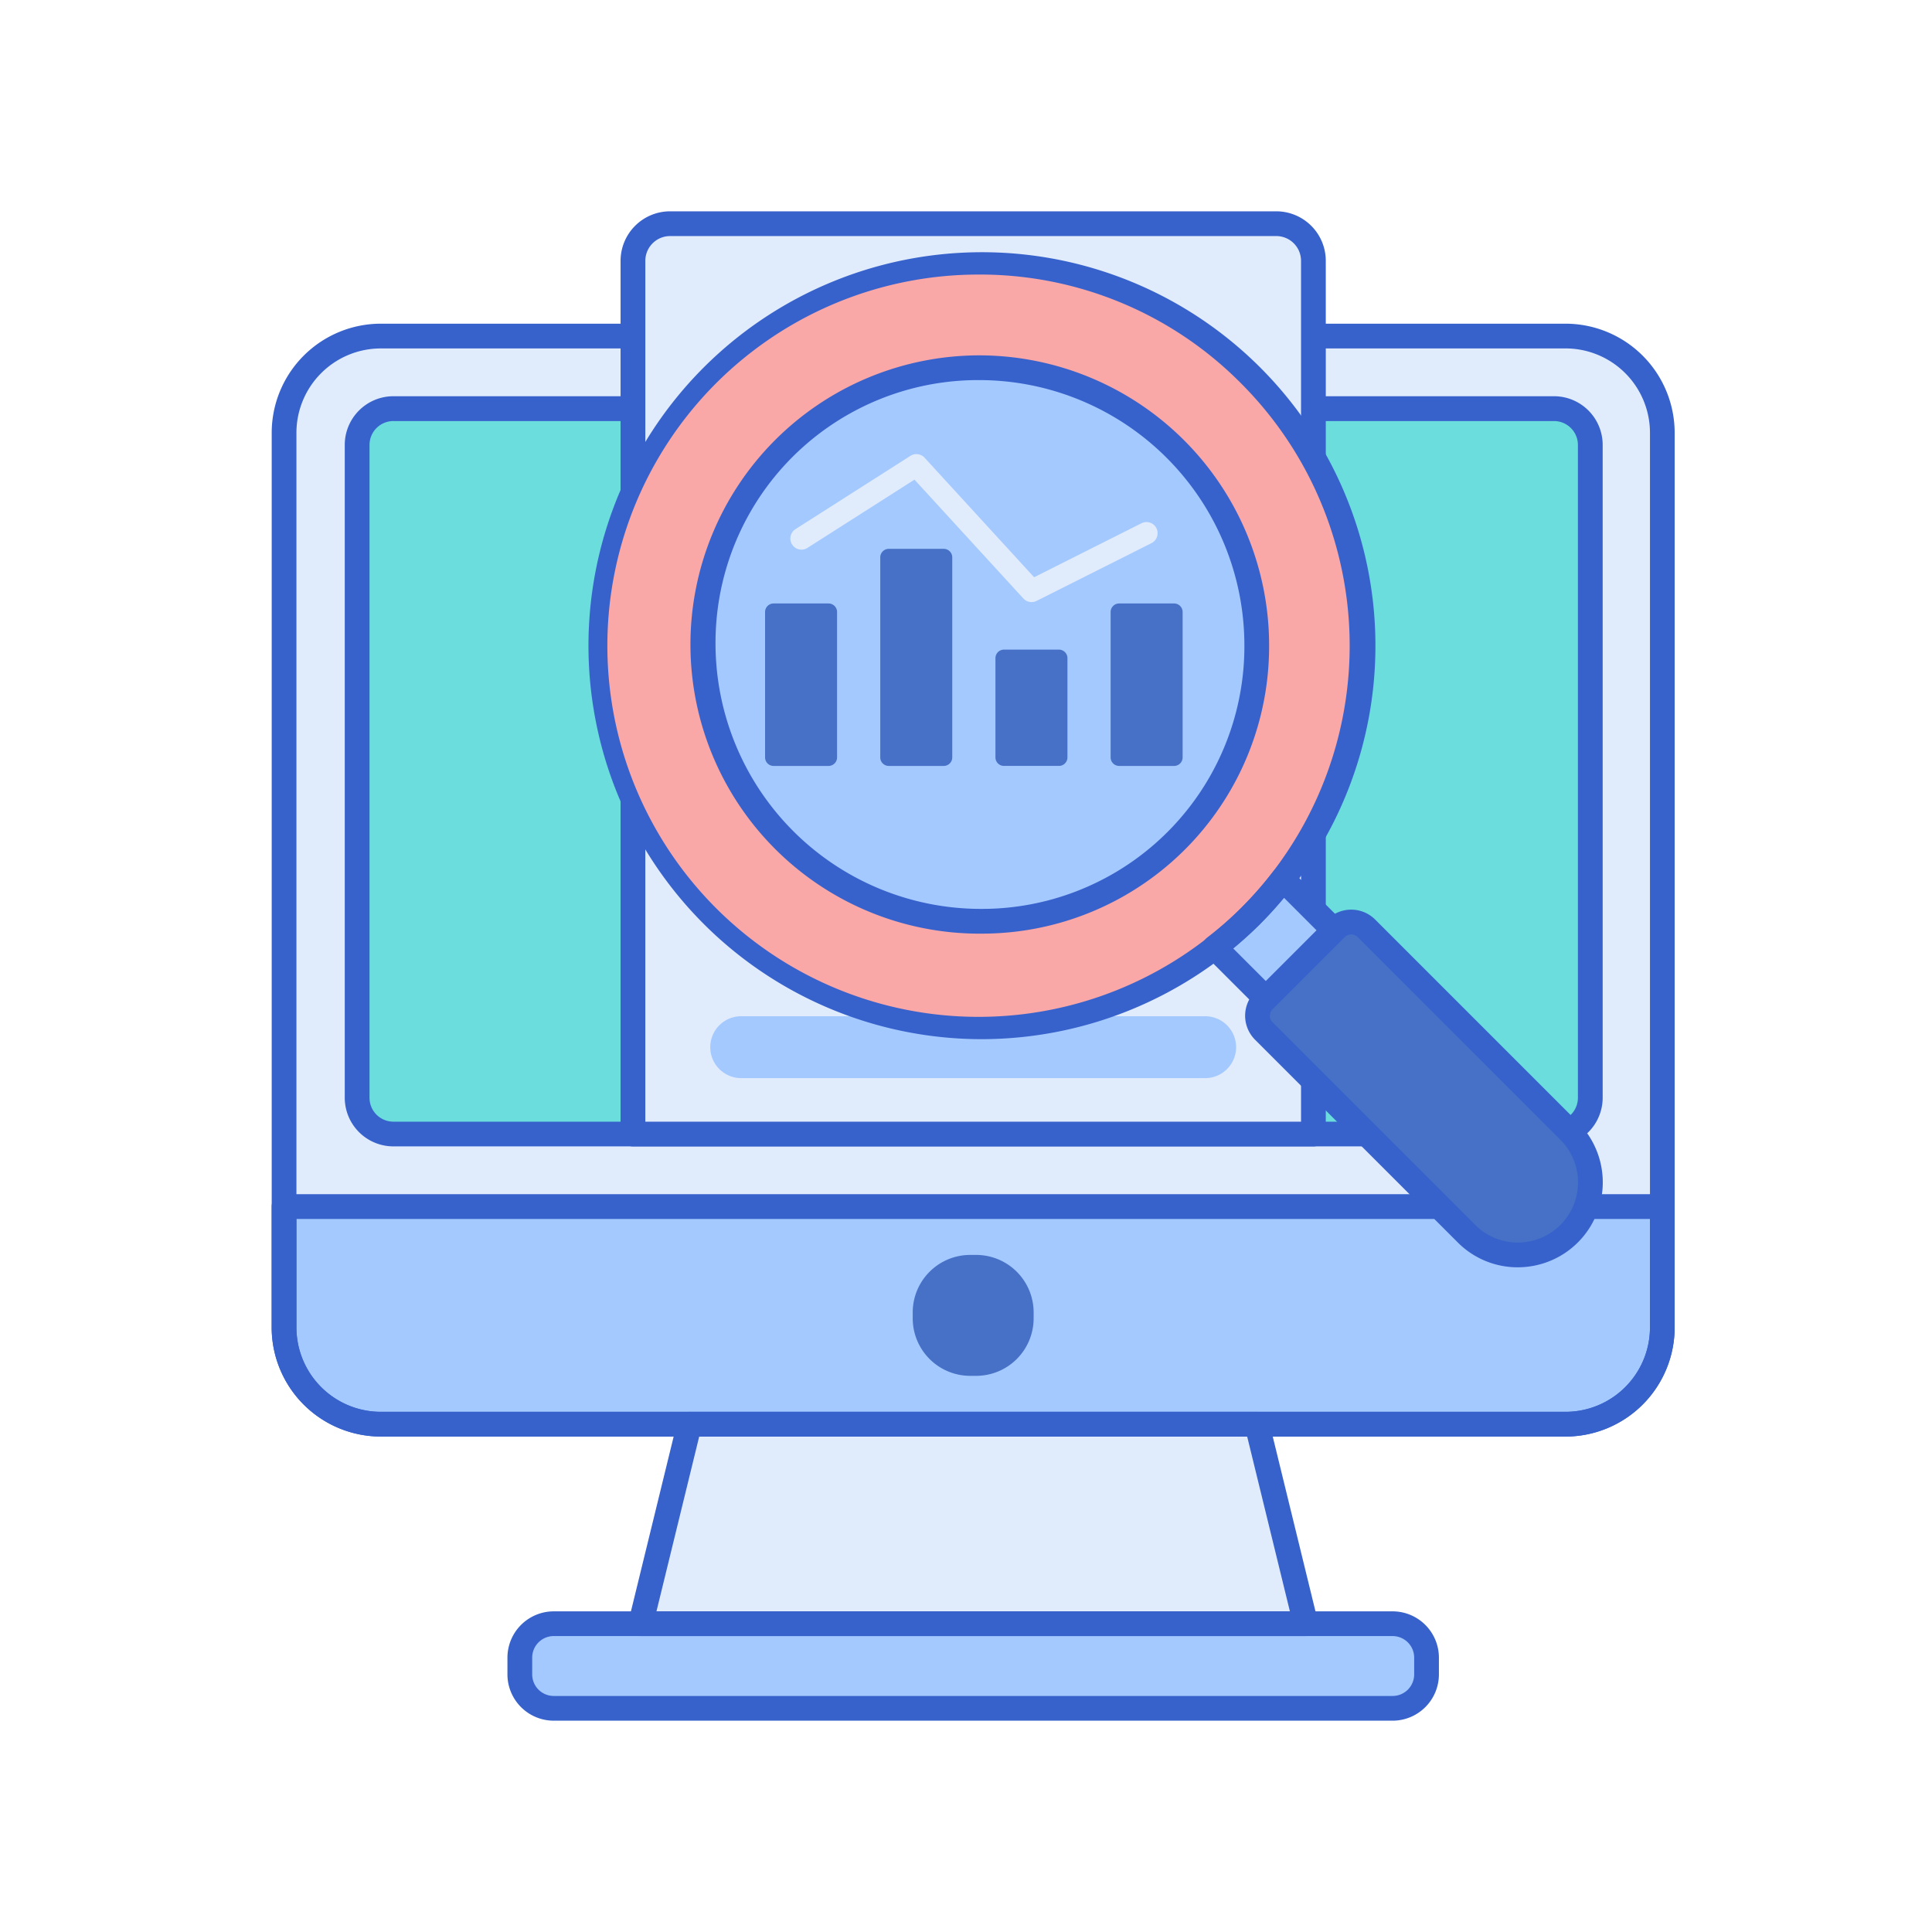 <svg xmlns="http://www.w3.org/2000/svg" width="128" height="128" viewBox="0 0 128 128">
  <g id="icon-audit-request" transform="translate(50 56)">
    <rect id="Rectangle_5" data-name="Rectangle 5" width="128" height="128" transform="translate(-50 -56)" fill="none"/>
    <g id="_006-analytics" data-name="006-analytics" transform="translate(-46.599 -48)">
      <path id="Path_1" data-name="Path 1" d="M101.5,98.265h-78.5A6.408,6.408,0,0,1,16.6,91.857V32.584a6.408,6.408,0,0,1,6.408-6.408h78.5a6.408,6.408,0,0,1,6.408,6.408V91.856A6.408,6.408,0,0,1,101.5,98.265Z" transform="translate(-1.181 -11.907)" fill="#e0ebfc"/>
      <path id="Path_2" data-name="Path 2" d="M28.411,83.56V40.307a2.4,2.4,0,0,1,2.4-2.4h76.894a2.4,2.4,0,0,1,2.4,2.4V83.56a2.4,2.4,0,0,1-2.4,2.4H30.814A2.4,2.4,0,0,1,28.411,83.56Z" transform="translate(-8.151 -18.829)" fill="#6bdddd"/>
      <path id="Path_3" data-name="Path 3" d="M112.536,239.925H56.958a2.248,2.248,0,0,1-2.248-2.248v-1.111a2.248,2.248,0,0,1,2.248-2.248h55.578a2.248,2.248,0,0,1,2.248,2.248v1.111A2.249,2.249,0,0,1,112.536,239.925Z" transform="translate(-23.672 -134.745)" fill="#a4c9ff"/>
      <path id="Path_4" data-name="Path 4" d="M77.484,202.073l-3.23,13.216h44.054l-3.23-13.216Z" transform="translate(-35.206 -115.715)" fill="#e0ebfc"/>
      <path id="Path_5" data-name="Path 5" d="M16.6,166.892v8.01a6.408,6.408,0,0,0,6.408,6.408h78.5a6.408,6.408,0,0,0,6.408-6.408v-8.01Z" transform="translate(-1.18 -94.953)" fill="#a4c9ff"/>
      <path id="Path_6" data-name="Path 6" d="M122.438,182.719h-.411a3.811,3.811,0,0,1-3.8-3.8v-.411a3.811,3.811,0,0,1,3.8-3.8h.411a3.811,3.811,0,0,1,3.8,3.8v.411A3.811,3.811,0,0,1,122.438,182.719Z" transform="translate(-61.158 -99.566)" fill="#4671c6"/>
      <g id="Group_1" data-name="Group 1" transform="translate(14.599 13.449)">
        <path id="Path_7" data-name="Path 7" d="M100.323,97.9h-78.5A7.236,7.236,0,0,1,14.6,90.676V31.4a7.236,7.236,0,0,1,7.227-7.228h78.5A7.236,7.236,0,0,1,107.55,31.4V90.676a7.235,7.235,0,0,1-7.227,7.227Zm-78.5-72.088A5.594,5.594,0,0,0,16.238,31.4V90.676a5.594,5.594,0,0,0,5.588,5.588h78.5a5.594,5.594,0,0,0,5.588-5.588V31.4a5.594,5.594,0,0,0-5.588-5.589Z" transform="translate(-14.599 -24.176)" fill="#3762cc"/>
        <path id="Path_8" data-name="Path 8" d="M111.356,239.566H55.778A3.071,3.071,0,0,1,52.71,236.5v-1.111a3.071,3.071,0,0,1,3.068-3.067h55.578a3.071,3.071,0,0,1,3.067,3.067V236.5A3.071,3.071,0,0,1,111.356,239.566Zm-55.578-5.607a1.43,1.43,0,0,0-1.428,1.428V236.5a1.43,1.43,0,0,0,1.428,1.428h55.578a1.43,1.43,0,0,0,1.428-1.428v-1.111a1.429,1.429,0,0,0-1.428-1.428Z" transform="translate(-37.091 -147.015)" fill="#3762cc"/>
        <path id="Path_9" data-name="Path 9" d="M117.128,214.928H73.074a.82.82,0,0,1-.8-1.014l3.23-13.216a.819.819,0,0,1,.8-.625H113.9a.819.819,0,0,1,.8.625l3.231,13.216a.819.819,0,0,1-.8,1.014Zm-43.01-1.639h41.966l-2.83-11.576H76.948Z" transform="translate(-48.625 -127.984)" fill="#3762cc"/>
        <path id="Path_10" data-name="Path 10" d="M100.323,180.949h-78.5a7.236,7.236,0,0,1-7.227-7.227v-8.01a.82.82,0,0,1,.82-.82h91.312a.82.82,0,0,1,.82.82v8.01A7.236,7.236,0,0,1,100.323,180.949ZM16.238,166.532v7.19a5.594,5.594,0,0,0,5.588,5.588h78.5a5.594,5.594,0,0,0,5.588-5.588v-7.19Z" transform="translate(-14.599 -107.222)" fill="#3762cc"/>
        <path id="Path_11" data-name="Path 11" d="M106.528,85.6H29.634a3.226,3.226,0,0,1-3.223-3.223V39.128A3.226,3.226,0,0,1,29.634,35.9h76.894a3.226,3.226,0,0,1,3.223,3.223V82.38A3.226,3.226,0,0,1,106.528,85.6ZM29.634,37.544a1.585,1.585,0,0,0-1.583,1.583V82.38a1.585,1.585,0,0,0,1.583,1.583h76.894a1.585,1.585,0,0,0,1.583-1.583V39.128a1.585,1.585,0,0,0-1.583-1.583H29.634Z" transform="translate(-21.57 -31.098)" fill="#3762cc"/>
      </g>
      <path id="Path_12" data-name="Path 12" d="M118.082,68.315H73V10.459A2.459,2.459,0,0,1,75.459,8h40.164a2.459,2.459,0,0,1,2.459,2.459Z" transform="translate(-34.466 -1.18)" fill="#e0ebfc"/>
      <path id="Path_13" data-name="Path 13" d="M116.9,67.954H71.82a.82.82,0,0,1-.82-.82V9.279A3.283,3.283,0,0,1,74.279,6h40.164a3.283,3.283,0,0,1,3.279,3.279V67.134A.82.82,0,0,1,116.9,67.954ZM72.639,66.315h43.443V9.279a1.641,1.641,0,0,0-1.639-1.639H74.279a1.641,1.641,0,0,0-1.639,1.639Z" transform="translate(-33.286)" fill="#3762cc"/>
      <path id="Path_14" data-name="Path 14" d="M115.69,62.624a18.378,18.378,0,0,1-25.95-.056,18.37,18.37,0,0,1-.056-25.95A18.389,18.389,0,0,1,115.69,62.624Z" transform="translate(-41.162 -14.922)" fill="#a4c9ff"/>
      <path id="Path_15" data-name="Path 15" d="M118.287,140.222H87.549a2.049,2.049,0,1,1,0-4.1h30.738a2.049,2.049,0,1,1,0,4.1Z" transform="translate(-41.843 -76.794)" fill="#a4c9ff"/>
      <path id="Path_16" data-name="Path 16" d="M176.7,119.109l-5.141-5.141a24.426,24.426,0,0,1-4.521,4.521l5.141,5.141Z" transform="translate(-89.965 -63.719)" fill="#a4c9ff"/>
      <path id="Path_17" data-name="Path 17" d="M110.5,21.674a25.285,25.285,0,1,0,.08,35.837A25.37,25.37,0,0,0,110.5,21.674Zm-4.876,30.881a18.378,18.378,0,0,1-25.95-.056,18.37,18.37,0,0,1-.056-25.95,18.389,18.389,0,0,1,26.006,26.005Z" transform="translate(-31.098 -4.853)" fill="#f9a7a7"/>
      <path id="Path_18" data-name="Path 18" d="M171,123.268a.816.816,0,0,1-.58-.24l-5.141-5.141a.82.82,0,0,1,.078-1.228,23.614,23.614,0,0,0,4.374-4.374.82.82,0,0,1,1.228-.078l5.141,5.141a.82.82,0,0,1,0,1.159l-4.521,4.521A.816.816,0,0,1,171,123.268Zm-3.914-5.893L171,121.29l3.362-3.362-3.914-3.914c-.519.626-1.055,1.216-1.6,1.762S167.712,116.856,167.084,117.376Z" transform="translate(-88.784 -62.538)" fill="#3762cc"/>
      <path id="Path_19" data-name="Path 19" d="M91.558,64.521a26.069,26.069,0,1,1,18.425-7.61A26.191,26.191,0,0,1,91.558,64.521ZM91.33,13.863a24.59,24.59,0,1,0,17.413,7.21,24.329,24.329,0,0,0-17.413-7.21Zm.193,43.667h-.047a19.157,19.157,0,1,1-.114-38.314h.048A19.223,19.223,0,0,1,110.6,38.409v.045A19.034,19.034,0,0,1,91.523,57.529Zm-17.6-19.236A17.59,17.59,0,0,0,91.48,55.89h.043a17.394,17.394,0,0,0,17.439-17.436v-.041A17.583,17.583,0,0,0,91.407,20.855h-.044a17.4,17.4,0,0,0-17.44,17.439Z" transform="translate(-29.919 -3.673)" fill="#3762cc"/>
      <path id="Path_20" data-name="Path 20" d="M194.607,141.538a4.809,4.809,0,0,1-6.8,0l-13.43-13.43a1.426,1.426,0,0,1,0-2.016l4.784-4.784a1.426,1.426,0,0,1,2.016,0l13.43,13.43A4.808,4.808,0,0,1,194.607,141.538Z" transform="translate(-94.049 -67.804)" fill="#4671c6"/>
      <path id="Path_21" data-name="Path 21" d="M190.028,142.586a5.592,5.592,0,0,1-3.98-1.649l-13.43-13.43a2.248,2.248,0,0,1,0-3.175l4.785-4.785a2.247,2.247,0,0,1,3.175,0l13.43,13.43a5.628,5.628,0,0,1-3.98,9.608ZM178.991,120.53a.6.6,0,0,0-.428.177l-4.785,4.785a.606.606,0,0,0,0,.857l13.43,13.43a3.989,3.989,0,1,0,5.642-5.641l-13.43-13.43a.6.6,0,0,0-.429-.177Z" transform="translate(-92.87 -66.624)" fill="#3762cc"/>
      <path id="Path_22" data-name="Path 22" d="M150.784,80.159h3.64a.565.565,0,0,0,.565-.565V69.961a.565.565,0,0,0-.565-.565h-3.64a.565.565,0,0,0-.565.565v9.633A.565.565,0,0,0,150.784,80.159Z" transform="translate(-80.038 -37.414)" fill="#4671c6"/>
      <path id="Path_23" data-name="Path 23" d="M132.164,84.561h3.64a.565.565,0,0,0,.565-.565V77.421a.565.565,0,0,0-.565-.565h-3.64a.565.565,0,0,0-.565.565V84A.565.565,0,0,0,132.164,84.561Z" transform="translate(-69.049 -41.817)" fill="#4671c6"/>
      <path id="Path_24" data-name="Path 24" d="M113.543,74.948h3.64a.565.565,0,0,0,.565-.565V61.131a.565.565,0,0,0-.565-.565h-3.64a.565.565,0,0,0-.565.565V74.383A.565.565,0,0,0,113.543,74.948Z" transform="translate(-58.06 -32.203)" fill="#4671c6"/>
      <path id="Path_25" data-name="Path 25" d="M94.922,80.159h3.64a.565.565,0,0,0,.565-.565V69.961a.565.565,0,0,0-.565-.565h-3.64a.565.565,0,0,0-.565.565v9.633A.565.565,0,0,0,94.922,80.159Z" transform="translate(-47.07 -37.414)" fill="#4671c6"/>
      <path id="Path_26" data-name="Path 26" d="M114.393,55.053a.737.737,0,0,1-.544-.239l-7.213-7.873-7.109,4.534a.738.738,0,0,1-.793-1.244l7.632-4.866a.738.738,0,0,1,.941.123l7.255,7.918,7.133-3.586a.738.738,0,0,1,.663,1.318l-7.632,3.837A.735.735,0,0,1,114.393,55.053Z" transform="translate(-49.451 -23.163)" fill="#e0ebfc"/>
    </g>
  </g>
</svg>
